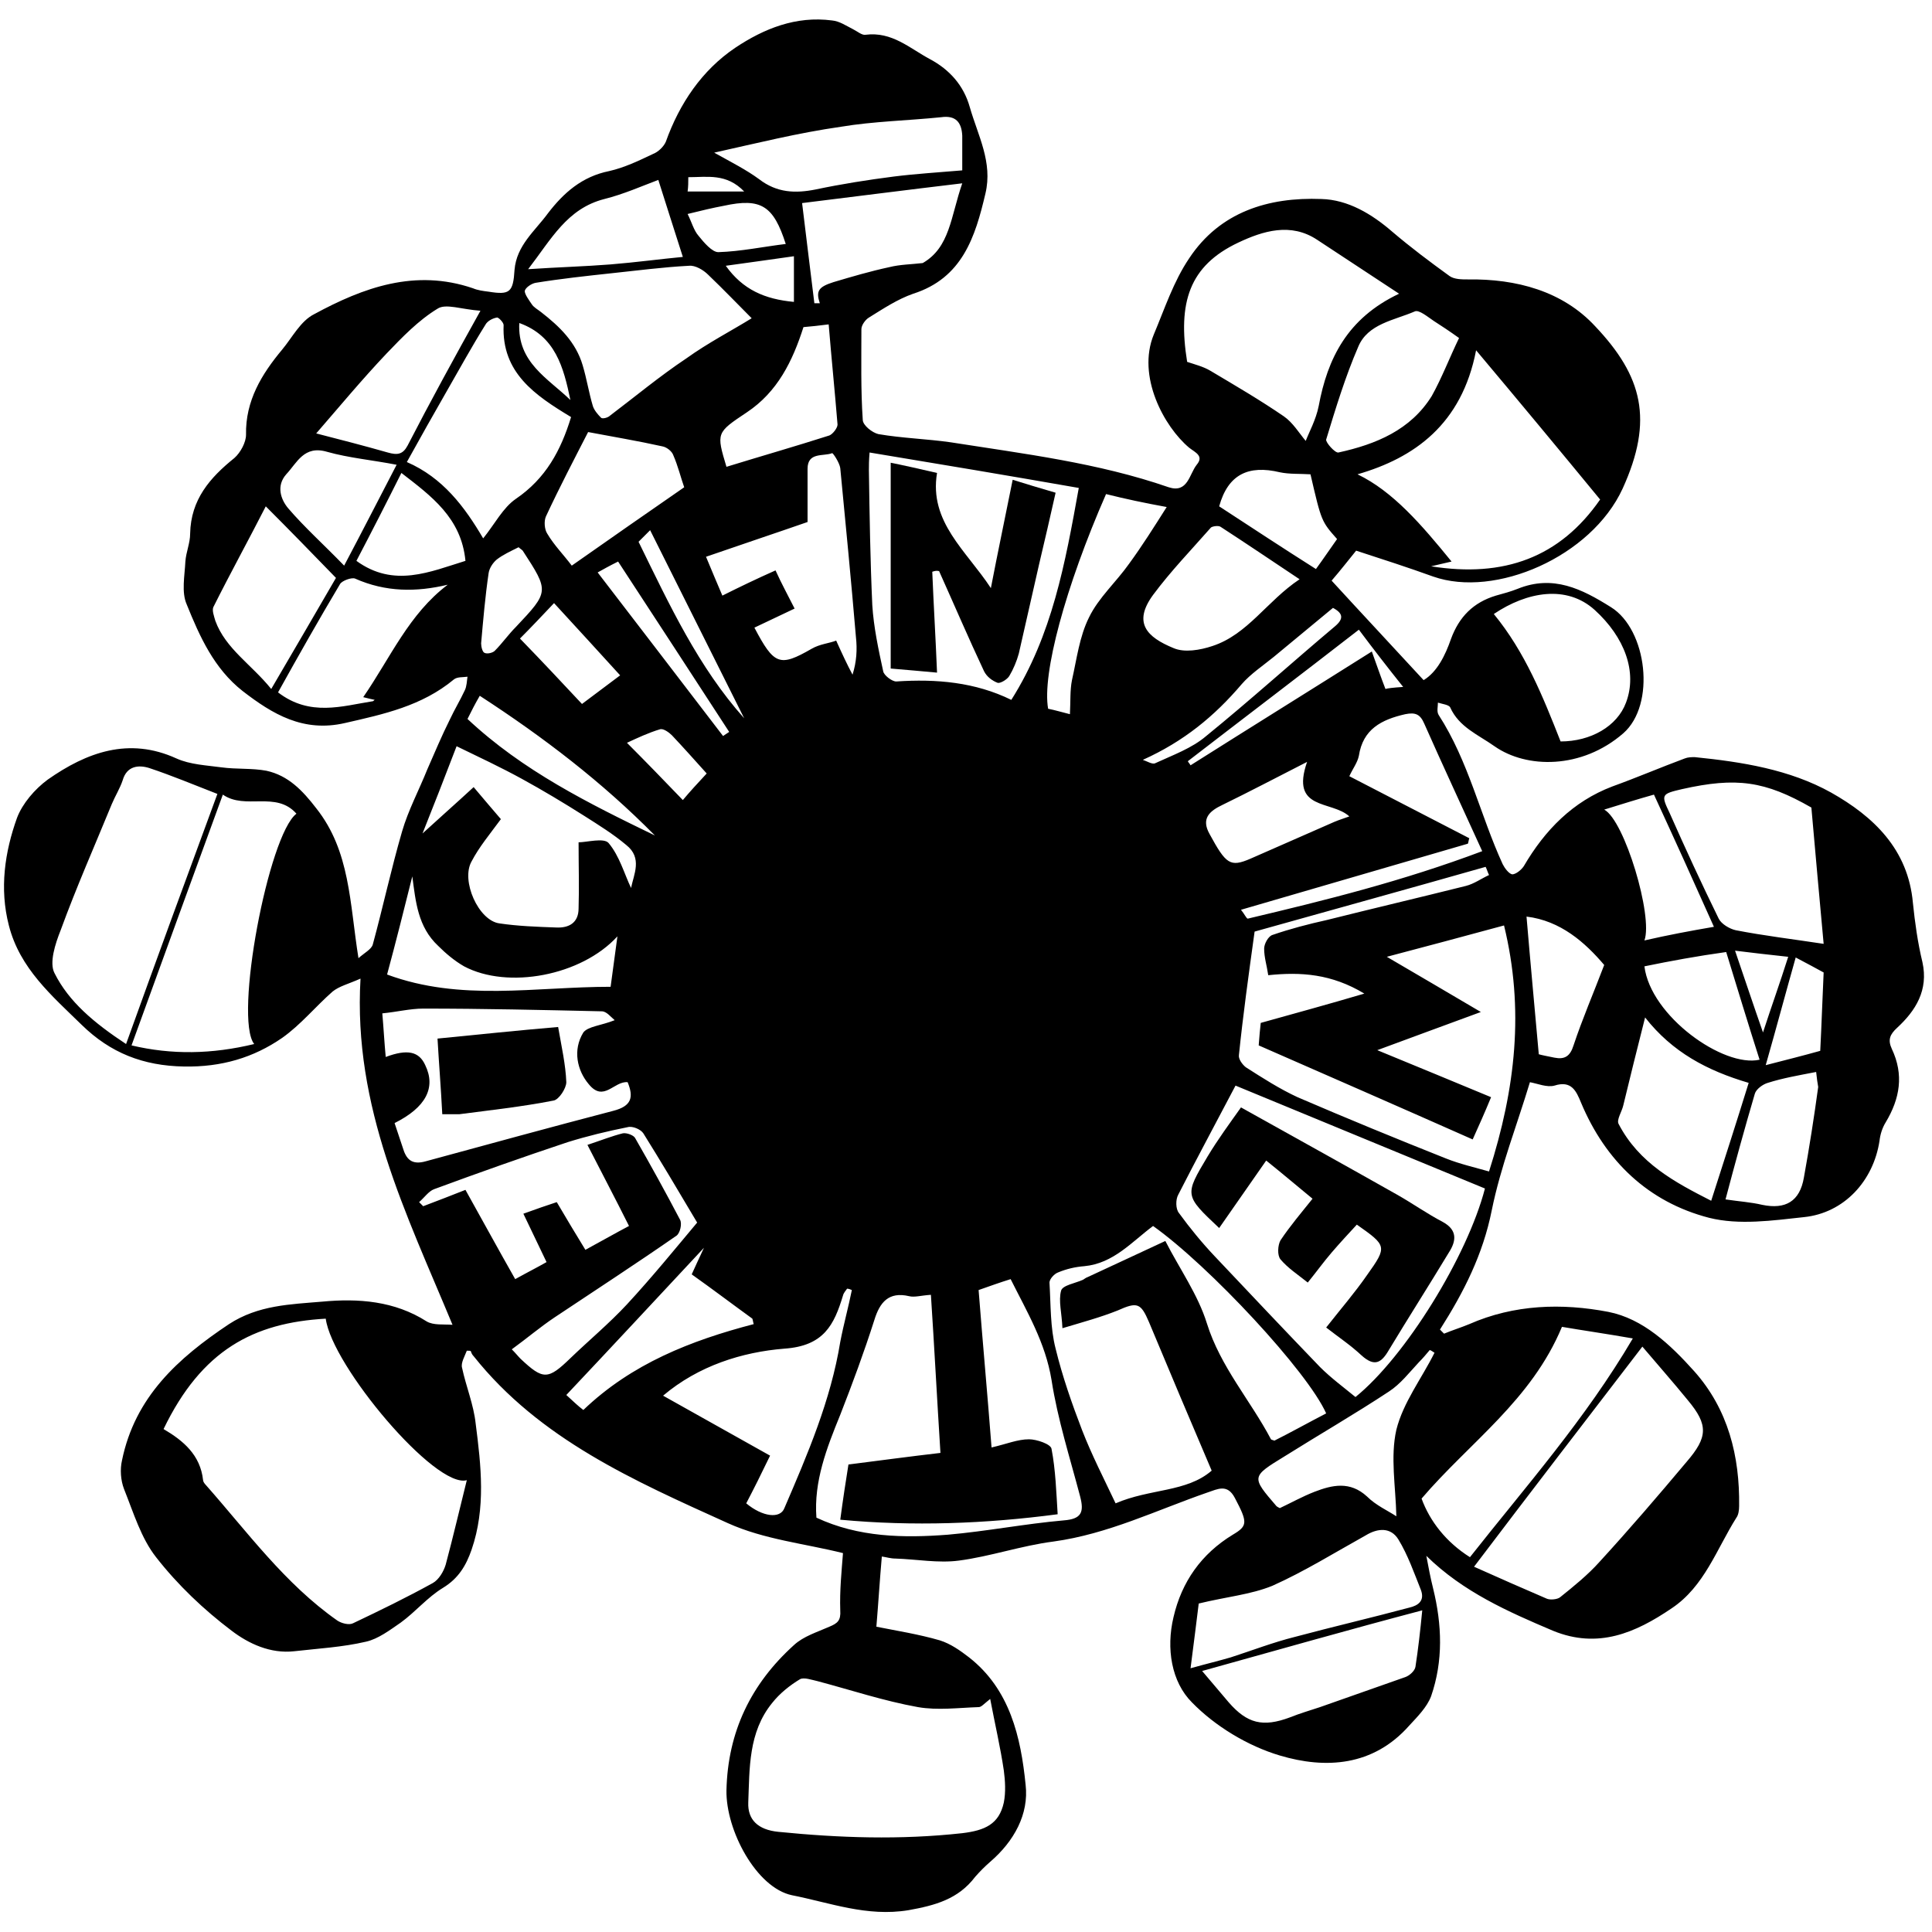 <?xml version="1.0" encoding="utf-8"?>
<!-- Generator: Adobe Illustrator 28.0.0, SVG Export Plug-In . SVG Version: 6.00 Build 0)  -->
<svg version="1.1" id="Ebene_1" xmlns="http://www.w3.org/2000/svg" xmlns:xlink="http://www.w3.org/1999/xlink" x="0px" y="0px"
	 viewBox="0 0 283.5 283.5" style="enable-background:new 0 0 283.5 283.5;" xml:space="preserve">
<g>
	<path d="M68.5,198.2c-0.3,0.8-0.9,1.8-0.7,2.5c0.6,2.8,1.7,5.4,2,8.2c0.8,6.2,1.5,12.4-0.6,18.5c-0.8,2.3-1.9,4.2-4.2,5.6
		c-2.3,1.4-4,3.5-6.2,5.1c-1.6,1.1-3.3,2.4-5.1,2.8c-3.4,0.8-7,1-10.5,1.4c-3.5,0.4-6.7-1.1-9.2-3c-4.1-3.1-7.9-6.7-11.1-10.8
		c-2.2-2.8-3.3-6.5-4.7-10c-0.5-1.3-0.6-2.9-0.3-4.2c1.9-9.3,8.2-15,15.7-20c4.3-2.8,9-2.9,13.7-3.3c5.3-0.5,10.6-0.1,15.3,2.9
		c1,0.6,2.5,0.4,3.8,0.5c-6.8-16.4-14.6-31.9-13.5-50.8c-1.8,0.8-3.1,1.1-4.1,1.9c-2.5,2.2-4.7,4.9-7.4,6.8
		c-4.2,2.9-8.9,4.3-14.4,4.2c-6-0.1-10.8-2-15-6.1c-4.4-4.3-9.1-8.3-10.7-14.6c-1.4-5.4-0.6-10.8,1.2-15.8c0.8-2.1,2.6-4.2,4.5-5.6
		c5.7-4,11.9-6.3,18.9-3.1c2,0.9,4.4,1,6.6,1.3c2.2,0.3,4.5,0.1,6.6,0.5c3.2,0.7,5.3,2.9,7.3,5.5c5,6.3,4.9,13.9,6.2,22
		c0.9-0.8,1.9-1.3,2.1-2c1.5-5.5,2.7-11.1,4.3-16.6c0.9-3.1,2.5-6.1,3.7-9.1c1.1-2.5,2.1-4.9,3.3-7.3c0.7-1.5,1.5-2.8,2.2-4.3
		c0.3-0.6,0.3-1.4,0.4-2c-0.7,0.1-1.5,0-2,0.4c-4.7,3.9-10.3,5.1-16,6.4c-6.1,1.4-10.6-1.3-15-4.7c-4.2-3.3-6.3-8-8.2-12.7
		c-0.8-1.8-0.3-4.2-0.2-6.3c0.1-1.4,0.7-2.7,0.7-4.1c0.1-5,2.9-8.2,6.5-11.1c0.9-0.8,1.7-2.3,1.7-3.4c-0.1-5,2.3-8.9,5.3-12.5
		c1.5-1.8,2.7-4.2,4.7-5.2c7.2-3.9,14.8-6.7,23.3-3.8c0.7,0.3,1.5,0.4,2.3,0.5c3.1,0.5,3.6,0.1,3.8-3.2c0.3-3.6,3-5.7,4.9-8.3
		c2.3-3,5-5.4,9-6.2c2.2-0.5,4.3-1.5,6.4-2.5c0.8-0.3,1.6-1.1,1.9-1.8c2-5.6,5.3-10.5,10.2-13.8c4.2-2.8,8.9-4.7,14.2-4
		c1.1,0.1,2.1,0.8,3.1,1.3c0.6,0.3,1.3,0.9,1.8,0.8c3.9-0.5,6.5,2,9.5,3.6c2.8,1.5,4.9,3.8,5.8,7c1.2,4.2,3.4,8.1,2.3,12.7
		c-1.5,6.4-3.4,12.4-10.6,14.7c-2.3,0.8-4.4,2.2-6.5,3.5c-0.5,0.3-1.1,1.1-1.1,1.7c0,4.4-0.1,8.9,0.2,13.3c0,0.8,1.4,1.9,2.3,2.1
		c3.5,0.6,7.1,0.7,10.6,1.2c10.8,1.7,21.6,3,32,6.6c2.8,0.9,3-1.9,4.1-3.3c1.1-1.3-0.2-1.8-1.1-2.5c-3.7-3.1-7.7-10.5-5.2-16.6
		c1.6-3.8,2.9-7.8,5.2-11.2c4.5-6.8,11.6-9,19.4-8.7c3.9,0.1,7.4,2.2,10.4,4.8c2.7,2.3,5.5,4.4,8.4,6.5c0.7,0.5,1.8,0.5,2.7,0.5
		c7.1-0.1,13.9,1.7,18.7,6.9c6.9,7.3,8.6,13.7,4,23.8c-4.6,10-18.7,16.1-27.8,12.9c-3.6-1.3-7.3-2.5-11.3-3.8
		c-0.9,1.1-2.3,2.9-3.6,4.4c4.4,4.8,8.8,9.5,13.5,14.6c2-1.2,3.2-3.7,4-6c1.2-3.3,3.3-5.4,6.6-6.4c1.1-0.3,2.2-0.6,3.2-1
		c5.2-2.1,9.4,0,13.7,2.7c5.3,3.3,6.6,14.3,1.8,18.5c-6.1,5.3-14.2,5.2-18.9,1.9c-2.4-1.7-5.2-2.8-6.5-5.7c-0.2-0.4-1.2-0.5-1.8-0.7
		c0,0.6-0.2,1.3,0.1,1.8c4.4,6.8,6.1,14.7,9.4,21.9c0.3,0.6,0.9,1.4,1.4,1.5c0.5,0,1.3-0.6,1.7-1.2c3.1-5.3,7.2-9.5,13-11.7
		c3.6-1.3,7.1-2.8,10.6-4.1c0.5-0.2,1-0.2,1.5-0.2c6.9,0.7,13.9,1.8,20,5.2c6.2,3.5,11.3,8.3,12,16.2c0.3,2.9,0.7,5.8,1.4,8.7
		c0.9,4.1-1,7.1-3.7,9.6c-1.1,1-1.4,1.8-0.8,3.1c1.8,3.8,1.2,7.3-0.9,10.8c-0.5,0.8-0.8,1.8-0.9,2.7c-0.9,5.9-5.2,10.6-11.1,11.2
		c-4.6,0.5-9.5,1.2-13.9,0.1c-8.9-2.3-15.2-8.3-18.8-16.9c-0.7-1.7-1.4-3.3-3.9-2.5c-1.1,0.3-2.5-0.3-3.6-0.5
		c-1.9,6.3-4.3,12.4-5.6,18.8c-1.3,6.5-4.1,12-7.6,17.5c0.2,0.2,0.4,0.4,0.6,0.6c1.2-0.5,2.5-0.9,3.7-1.4c6.6-2.9,13.6-3.1,20.4-1.8
		c5.1,1,9.1,4.8,12.6,8.7c5,5.6,6.7,12.5,6.6,19.8c0,0.6-0.1,1.3-0.4,1.7c-2.9,4.6-4.7,10.1-9.5,13.3c-5.3,3.6-10.8,6-17.4,3.3
		c-6.6-2.8-13.2-5.7-18.6-11c0.3,1.6,0.6,3.2,1,4.8c1.3,5.3,1.5,10.6-0.3,15.8c-0.6,1.6-2,3-3.2,4.3c-5.3,6-12.3,6.4-19,4.4
		c-4.7-1.4-9.5-4.3-12.9-7.8c-3-3-3.8-7.9-2.7-12.5c1.2-5.2,4.1-9.3,8.7-12.1c2.2-1.3,2.2-1.8,0.3-5.4c-1.1-2.1-2.5-1.3-4-0.8
		c-7.5,2.6-14.6,6.1-22.6,7.2c-4.7,0.6-9.3,2.2-13.9,2.8c-3,0.4-6.2-0.2-9.3-0.3c-0.7,0-1.3-0.2-2-0.3c-0.3,3.4-0.5,6.7-0.8,10.3
		c3,0.6,6.2,1.1,9.3,2c1.6,0.5,3,1.5,4.3,2.5c6,4.7,7.6,11.7,8.3,18.7c0.5,4.3-1.7,8.3-5.2,11.3c-0.8,0.7-1.5,1.4-2.2,2.2
		c-2.5,3.3-5.9,4.2-9.8,4.9c-6.1,1-11.5-1.1-17.1-2.2c-5.2-1.1-9.7-9.5-9.6-15.4c0.2-8.6,3.6-15.6,9.9-21.3c1.4-1.3,3.4-1.9,5.2-2.7
		c1.2-0.5,1.7-0.9,1.6-2.4c-0.1-2.9,0.2-5.8,0.4-8.4c-5.6-1.4-11.6-2-16.9-4.4c-13.7-6.2-27.6-12.3-37.3-24.5
		c-0.2-0.2-0.3-0.4-0.4-0.7C69.1,198.2,68.8,198.2,68.5,198.2z M68.5,217.2c-4.6,1.3-19.8-16.8-20.7-23.7
		c-10.6,0.6-18.2,4.6-23.8,16.2c2.9,1.7,5.4,3.8,5.8,7.5c0,0.2,0.2,0.5,0.4,0.7c6.1,6.9,11.6,14.5,19.3,19.9
		c0.6,0.4,1.7,0.7,2.3,0.4c4-1.9,7.9-3.8,11.7-5.9c0.9-0.5,1.6-1.7,1.9-2.7C66.5,225.5,67.4,221.6,68.5,217.2z M145.3,249.3
		c-1,0.8-1.3,1.2-1.7,1.2c-3,0.1-6,0.5-8.9,0c-5-0.9-9.8-2.5-14.7-3.8c-0.9-0.2-2-0.6-2.6-0.3c-1.5,0.9-3,2.1-4.1,3.5
		c-3.5,4.3-3.3,9.6-3.5,14.6c-0.1,2.5,1.4,4,4.4,4.3c9,0.9,17.9,1.2,27,0.2c3.3-0.4,5.4-1.3,6.1-4.5c0.3-1.5,0.2-3.2,0-4.7
		C146.8,256.4,146,253,145.3,249.3z M194.6,207.4c-2.7-6.1-17.1-21.6-25.4-27.5c-3.1,2.3-5.8,5.5-10.1,5.9c-1.3,0.1-2.6,0.4-3.8,0.9
		c-0.6,0.2-1.3,1-1.3,1.5c0.2,3.3,0.1,6.6,0.9,9.7c1,4.1,2.4,8.1,3.9,12c1.4,3.6,3.2,7.1,4.9,10.7c5.1-2.2,10.4-1.6,14.1-4.8
		c-3.2-7.5-6.2-14.6-9.2-21.8c-1.2-2.8-1.7-3-4.6-1.7c-2.5,1-5.1,1.7-8.1,2.6c-0.1-2.3-0.6-4-0.2-5.5c0.2-0.8,2.1-1.1,3.2-1.6
		c0.2-0.1,0.4-0.3,0.7-0.4c3.7-1.7,7.5-3.5,11.4-5.3c2.1,4.1,4.8,7.9,6.1,12.1c2,6.4,6.4,11.3,9.4,17c0.1,0.1,0.3,0.1,0.5,0.2
		C189.4,210.2,191.9,208.8,194.6,207.4z M220.7,135.8c-5.9,1.6-11.5,3.1-17.2,4.6c4.6,2.7,8.9,5.2,13.8,8.1c-5.5,2-10,3.7-15.2,5.6
		c5.8,2.4,11.2,4.6,16.7,6.9c-0.9,2.2-1.8,4.2-2.7,6.2c-10.6-4.7-20.9-9.2-31.4-13.8c0.1-1.3,0.2-2.5,0.3-3.3
		c5-1.4,9.8-2.7,15.2-4.3c-4.8-2.9-9.3-3.2-14.1-2.7c-0.2-1.4-0.6-2.6-0.6-3.9c0-0.7,0.6-1.8,1.2-2c2.6-0.9,5.3-1.6,8-2.2
		c6.8-1.7,13.6-3.3,20.4-5c1.2-0.3,2.3-1.1,3.4-1.6c-0.2-0.4-0.3-0.8-0.5-1.2c-11.6,3.3-23.2,6.5-33.9,9.5
		c-0.9,6.5-1.7,12.3-2.3,18.1c-0.1,0.6,0.5,1.4,1,1.8c2.5,1.6,5,3.2,7.6,4.4c7.2,3.1,14.5,6.1,21.8,9c2,0.8,4.2,1.3,6.3,1.9
		C222.4,159.7,223.7,148.1,220.7,135.8z M181.3,159.3c-3.1,5.9-5.8,10.9-8.4,16c-0.4,0.7-0.4,2.1,0.1,2.7c1.6,2.2,3.4,4.4,5.3,6.4
		c5.1,5.4,10.2,10.8,15.4,16.2c1.6,1.6,3.5,3,5.2,4.4c7.3-5.9,16.4-20.6,19-30.6C205.5,169.3,193.2,164.2,181.3,159.3z M143.6,189.3
		c0.6,7.7,1.3,15.3,1.9,23.1c2.2-0.5,3.8-1.2,5.5-1.2c1.1,0,3.2,0.7,3.3,1.4c0.6,3.1,0.7,6.4,0.9,9.6c-10.6,1.4-21.2,1.8-31.9,0.8
		c0.4-3,0.8-5.6,1.2-8.1c4.7-0.6,9.2-1.2,13.5-1.7c-0.5-7.9-0.9-15.6-1.4-23.2c-1.5,0.1-2.4,0.4-3.2,0.2c-3-0.7-4.3,0.9-5.1,3.5
		c-1.5,4.7-3.2,9.3-5,13.9c-2,4.9-3.9,9.8-3.5,15.1c6.2,2.9,12.8,3,19.3,2.5c5.7-0.5,11.3-1.6,17-2.1c2.6-0.2,3-1.2,2.4-3.5
		c-1.5-5.7-3.3-11.3-4.2-17.1c-0.9-5.5-3.6-10-6-14.8C146.7,188.2,145.3,188.7,143.6,189.3z M216.3,229.9c3.8,1.7,7.2,3.2,10.7,4.7
		c0.5,0.2,1.5,0.1,1.9-0.2c2-1.6,4.1-3.3,5.8-5.2c4.4-4.8,8.6-9.7,12.8-14.7c3.1-3.6,3.2-5.4,0.2-9c-2.2-2.7-4.5-5.3-6.7-7.9
		C232.8,208.3,224.7,218.8,216.3,229.9z M216.6,51.4c-2.1,10.9-9.1,15.8-17.4,18.2c5.2,2.5,9.4,7.4,13.8,12.8
		c-1.2,0.3-1.8,0.4-3,0.7c10.7,1.7,18.9-1.3,24.8-9.8C228.8,66,222.9,58.9,216.6,51.4z M205.3,43.1c-4.4-2.9-8.2-5.4-12-7.9
		c-3.9-2.6-8-1.3-11.6,0.4c-7.2,3.4-8.9,8.8-7.5,17.5c1.2,0.4,2.4,0.7,3.4,1.3c3.7,2.2,7.3,4.3,10.8,6.7c1.3,0.9,2.2,2.4,3.2,3.6
		c0.5-1.3,1.5-3.1,1.9-5.1C194.8,52.6,197.7,46.7,205.3,43.1z M31.9,116.5c-3.6-1.4-6.7-2.7-10-3.8c-1.6-0.5-3.3-0.3-3.9,1.8
		c-0.4,1.2-1.1,2.3-1.6,3.5c-2.5,6.1-5.2,12.2-7.5,18.5c-0.8,2-1.7,4.8-0.9,6.3c2.1,4.2,5.8,7.3,10.5,10.4
		C23,140.7,27.4,128.7,31.9,116.5z M19.3,153.4c5.9,1.4,11.8,1.3,18-0.2c-3-3.8,2.1-30.7,6.2-33.8c-3-3.4-7.5-0.5-10.8-2.8
		C28.2,128.9,23.8,141,19.3,153.4z M86.2,168c2.1-0.7,3.6-1.3,5.2-1.7c0.6-0.1,1.6,0.3,1.8,0.7c2.3,4,4.5,8,6.6,12
		c0.3,0.6,0,1.9-0.5,2.3c-5.9,4.1-11.9,8-17.9,12c-2.1,1.4-4.1,3.1-6.3,4.7c0.6,0.6,0.9,1,1.3,1.4c3.3,3.1,4,3.1,7.3-0.1
		c2.7-2.6,5.7-5.1,8.3-7.9c3.7-4,7.2-8.3,10.3-12c-2.9-4.9-5.4-9.1-7.9-13.1c-0.4-0.6-1.6-1.1-2.3-0.9c-3,0.6-5.9,1.3-8.8,2.2
		c-6.6,2.2-13.1,4.5-19.6,6.9c-0.8,0.3-1.4,1.2-2.2,1.9c0.2,0.2,0.4,0.4,0.6,0.6c2.1-0.8,4.2-1.6,6.2-2.4c2.4,4.3,4.8,8.7,7.3,13.1
		c1.8-1,3.2-1.7,4.6-2.5c-1.2-2.5-2.3-4.8-3.4-7.1c1.9-0.7,3.4-1.2,4.9-1.7c1.4,2.4,2.8,4.7,4.2,7c2.4-1.3,4.5-2.5,6.4-3.5
		C90.3,175.9,88.3,172.1,86.2,168z M127.6,66.4c-0.1,1.2-0.1,1.9-0.1,2.6c0.1,6.6,0.2,13.2,0.5,19.8c0.2,3.2,0.9,6.5,1.6,9.7
		c0.1,0.6,1.3,1.5,1.9,1.5c5.9-0.4,11.6,0.1,16.9,2.7c6-9.5,7.9-20,9.9-31.1C148,69.8,137.9,68.1,127.6,66.4z M265.8,118.5
		c-6.8-3.9-11-4.5-19-2.7c-3,0.7-3.1,0.8-1.8,3.5c2.3,5.2,4.7,10.4,7.2,15.5c0.4,0.8,1.6,1.5,2.5,1.7c4.1,0.8,8.3,1.3,12.9,2
		C267,132,266.4,125.3,265.8,118.5z M110.3,46.7c-1.9-1.9-4.1-4.2-6.4-6.4c-0.7-0.7-1.9-1.4-2.8-1.3c-3.8,0.2-7.6,0.7-11.4,1.1
		c-3.7,0.4-7.4,0.8-11.1,1.4c-0.6,0.1-1.5,0.7-1.6,1.2C77,43.2,77.6,44,78,44.6c0.3,0.5,0.9,0.8,1.4,1.2c2.7,2.1,5.1,4.4,6.1,7.8
		c0.6,2,0.9,4,1.5,6c0.2,0.6,0.7,1.2,1.2,1.7c0.2,0.2,1,0,1.3-0.3c3.7-2.8,7.3-5.8,11.2-8.4C103.9,50.3,107.4,48.5,110.3,46.7z
		 M83.8,61.2c-5.3-3.2-10.2-6.5-9.9-13.5c0-0.4-0.8-1.2-1-1.1c-0.6,0.1-1.4,0.5-1.7,1.1c-2,3.2-3.8,6.5-5.7,9.8
		c-1.9,3.3-3.8,6.7-5.8,10.3c5.3,2.3,8.5,6.6,11.2,11.2c1.7-2.1,2.9-4.5,4.8-5.8C80.1,70.2,82.3,66.1,83.8,61.2z M90.2,149.7
		c-0.6-0.5-1.2-1.3-1.9-1.3c-8.7-0.2-17.5-0.4-26.2-0.4c-1.9,0-3.9,0.5-6,0.7c0.2,2.3,0.3,4.3,0.5,6.4c3.2-1.2,4.9-0.8,5.8,1.2
		c1.6,3.3,0.1,6.2-4.5,8.5c0.4,1.2,0.8,2.4,1.2,3.6c0.5,1.7,1.3,2.6,3.4,2c9.2-2.5,18.3-5,27.5-7.4c2.7-0.7,3-2,2.1-4.2
		c-2-0.2-3.5,3-5.7,0.3c-1.7-2-2.4-5-0.8-7.6C86.3,150.6,88.2,150.5,90.2,149.7z M239.6,196.4c-4-0.7-7.5-1.2-10.4-1.7
		c-4.5,10.8-13.5,16.9-20.6,25.2c1.2,3.3,3.6,6.4,7.1,8.6C223.9,218.1,232.6,208.3,239.6,196.4z M73.5,120.2
		c-1.7,2.3-3.2,4.1-4.3,6.2c-1.6,2.8,1,8.7,4.1,9.1c2.7,0.4,5.5,0.5,8.3,0.6c1.9,0.1,3.3-0.7,3.3-2.8c0.1-3.1,0-6.2,0-9.7
		c1.2,0,3.7-0.7,4.4,0.1c1.6,1.9,2.3,4.5,3.3,6.6c0.4-2,1.7-4.4-0.7-6.3c-1.9-1.6-4-2.9-6.2-4.3c-3-1.9-6-3.7-9.1-5.4
		c-3.1-1.7-6.3-3.2-9.6-4.8c-1.8,4.7-3.4,8.8-5,12.8c2.4-2.2,4.9-4.4,7.5-6.8C71.1,117.4,72.3,118.8,73.5,120.2z M125,189.3
		c-0.2-0.1-0.5-0.2-0.7-0.2c-0.2,0.3-0.5,0.6-0.6,1c-1.3,4.3-2.8,7.4-8.6,7.8c-6.2,0.5-12.6,2.5-17.8,6.9c5.2,2.9,10.5,5.9,15.7,8.8
		c-1.3,2.7-2.4,4.9-3.5,7c2.4,2,5,2.3,5.6,0.7c3.4-7.9,6.8-15.8,8.2-24.4C123.8,194.3,124.5,191.8,125,189.3z M116.6,89.3
		c-2.1,1-4,1.9-5.9,2.8c2.9,5.5,3.7,5.8,8.4,3.1c1.2-0.7,2.6-0.8,3.6-1.2c0.9,2,1.6,3.5,2.4,5c0.6-1.9,0.7-3.7,0.5-5.5
		c-0.7-8.3-1.5-16.5-2.3-24.8c-0.1-0.8-1.1-2.3-1.2-2.2c-1.3,0.5-3.6-0.2-3.6,2.3c0,2.5,0,5,0,7.8c-4.6,1.6-9.7,3.3-14.9,5.1
		c0.9,2.2,1.6,3.8,2.4,5.7c2.6-1.3,5.1-2.5,7.8-3.7C114.7,85.7,115.7,87.5,116.6,89.3z M175.9,235.3c-0.3,2.4-0.7,5.7-1.2,9.5
		c2.5-0.7,4.2-1.1,5.9-1.6c3.1-1,6.2-2.2,9.4-3c5.6-1.5,11.2-2.8,16.8-4.3c1.3-0.3,2.3-1,1.7-2.6c-1-2.5-1.9-5.1-3.3-7.4
		c-1.1-1.8-3-1.7-4.8-0.6c-4.5,2.5-9,5.3-13.7,7.4C183.5,234,180,234.3,175.9,235.3z M251.1,176.2c1.9-5.9,3.7-11.5,5.5-17.3
		c-6.1-1.8-11.2-4.5-15.2-9.6c-1.2,4.7-2.2,8.8-3.2,12.9c-0.2,0.9-1,2.1-0.7,2.7C240.5,170.7,245.8,173.5,251.1,176.2z M176.4,245.2
		c1.6,1.9,2.7,3.2,3.9,4.6c2.7,3.1,5,3.7,9,2.2c1.5-0.6,2.9-1,4.4-1.5c4.2-1.5,8.3-2.9,12.5-4.4c0.6-0.2,1.4-0.9,1.5-1.5
		c0.4-2.6,0.7-5.2,1-8.3C197.7,239.2,187.2,242.2,176.4,245.2z M219.2,90.1c4.6,5.6,7.2,12.1,9.8,18.7c4.4,0,8.3-2.2,9.6-5.7
		c1.7-4.5-0.2-9.6-4.6-13.6C229.9,85.8,224.1,86.8,219.2,90.1z M104.8,22.4c2.5,1.4,4.7,2.5,6.6,3.9c2.6,2,5.3,2.1,8.3,1.5
		c3.8-0.8,7.6-1.4,11.5-1.9c3.2-0.4,6.5-0.6,10-0.9c0-1.9,0-3.5,0-5.1c-0.1-2-1-3-3.1-2.7c-4.9,0.5-9.9,0.6-14.7,1.4
		C117.1,19.5,111.1,21,104.8,22.4z M39.8,101.1c3.4-5.8,6.6-11.3,9.5-16.3c-3.4-3.5-6.7-6.9-10.3-10.5c-2.5,4.9-5.2,9.8-7.7,14.8
		c-0.2,0.5,0.1,1.3,0.3,2C33.1,95.2,36.9,97.5,39.8,101.1z M190.7,85c-4.2-2.8-7.9-5.3-11.6-7.7c-0.3-0.2-1.1-0.1-1.4,0.1
		c-2.9,3.3-5.9,6.4-8.5,9.9c-3,4.1-0.9,6.2,3,7.8c1.6,0.7,3.9,0.3,5.7-0.3C183.1,93.1,185.9,88.2,190.7,85z M141.2,26.9
		c-8.4,1-16.2,2-23.5,2.9c0.6,5,1.2,9.8,1.8,14.7c-0.2,0,0.3,0,0.8,0c-0.6-1.8-0.2-2.4,2-3.1c2.7-0.8,5.4-1.6,8.2-2.2
		c1.6-0.4,3.2-0.4,4.9-0.6C139.4,36.3,139.5,31.8,141.2,26.9z M53.3,102.3c4-5.8,6.7-12.2,12.4-16.5c-4.6,1.1-9.1,1.1-13.6-0.9
		c-0.5-0.2-1.9,0.3-2.2,0.8c-3.1,5.2-6.1,10.5-9.1,15.9c4.7,3.6,9.4,2,13.9,1.3c0.1,0,0.2-0.2,0.3-0.2
		C54.5,102.6,54.1,102.5,53.3,102.3z M214.1,49.6c-1.4-1-2.6-1.8-3.7-2.5c-0.9-0.6-2.2-1.7-2.8-1.4c-3,1.3-6.9,1.8-8.3,5.2
		c-1.9,4.4-3.3,9-4.7,13.6c-0.1,0.4,1.3,2,1.8,1.9c5.5-1.2,10.6-3.3,13.7-8.3C211.6,55.4,212.7,52.5,214.1,49.6z M198,113.9
		c6,3.1,11.8,6.1,17.6,9.1c-0.1,0.3-0.1,0.5-0.2,0.8c-11,3.2-22,6.4-33.3,9.7c0.5,0.6,0.8,1.3,1,1.3c11.4-2.7,22.7-5.5,34.4-9.9
		c-3-6.6-5.8-12.6-8.5-18.7c-0.6-1.4-1.3-1.7-2.8-1.4c-3.5,0.8-6.2,2.2-6.8,6.1C199.2,111.9,198.5,112.8,198,113.9z M83.9,83
		c5.7-4,11-7.7,16.5-11.5c-0.5-1.4-0.9-3.1-1.6-4.7c-0.2-0.6-1-1.2-1.6-1.3c-3.6-0.8-7.2-1.4-10.9-2.1c-2,3.9-4.2,8.1-6.2,12.4
		c-0.3,0.7-0.2,1.9,0.2,2.5C81.3,80,82.7,81.4,83.9,83z M70.5,45.6c-2.8-0.2-5.1-1.1-6.3-0.3c-2.8,1.7-5.2,4.2-7.5,6.6
		c-3.6,3.8-7,7.9-10.3,11.7c3.5,0.9,7,1.8,10.5,2.8c1.4,0.4,2.2,0.3,2.9-1C63.1,59,66.6,52.6,70.5,45.6z M210.5,198.5
		c-0.2-0.1-0.4-0.3-0.7-0.4c-0.5,0.6-1,1.2-1.6,1.8c-1.4,1.5-2.7,3.2-4.4,4.3c-5,3.3-10.2,6.3-15.3,9.5c-4.9,3-4.9,3-1.2,7.3
		c0.1,0.1,0.3,0.2,0.5,0.3c1.7-0.8,3.3-1.7,5.1-2.4c2.6-1,5.2-1.6,7.7,0.7c1.3,1.3,3.1,2.1,4.3,2.9c-0.1-4.4-0.9-8.7,0-12.7
		C205.9,205.8,208.6,202.3,210.5,198.5z M106.6,68.5c5.2-1.6,10.1-3,15.1-4.6c0.5-0.2,1.2-1.1,1.2-1.6c-0.4-4.9-0.9-9.8-1.3-14.7
		c-1.5,0.2-2.6,0.3-3.7,0.4c-1.6,5-3.8,9.5-8.3,12.5C105.1,63.5,105.1,63.5,106.6,68.5C106.6,68.5,106.7,68.6,106.6,68.5z
		 M266.5,157.3c-2.6,0.5-4.9,0.9-7.1,1.6c-0.7,0.2-1.7,0.9-1.9,1.6c-1.5,5.1-2.9,10.2-4.3,15.5c2,0.3,3.7,0.4,5.4,0.8
		c3.4,0.7,5.5-0.5,6.1-4c0.8-4.4,1.5-8.9,2.1-13.3C266.7,158.9,266.6,158.3,266.5,157.3z M103.3,183.1c-7,7.5-13.5,14.5-20.2,21.6
		c1.1,1,1.7,1.6,2.5,2.2c7.1-6.8,15.8-10.2,25-12.6c-0.1-0.3-0.1-0.5-0.2-0.8c-2.9-2.1-5.8-4.3-8.9-6.5
		C102,185.9,102.5,184.8,103.3,183.1z M77.5,39.5c4.5-0.3,8.3-0.4,12.1-0.7c3.7-0.3,7.4-0.8,10.6-1.1c-1.3-4.1-2.5-7.8-3.6-11.3
		c-2.4,0.9-5.1,2.1-7.9,2.8C83.2,30.6,80.9,35.1,77.5,39.5z M162.3,72.5c-6,13.7-9.4,26.4-8.5,31.5c1,0.2,2,0.5,3.2,0.8
		c0.1-1.9,0-3.5,0.3-5c0.7-3.1,1.1-6.4,2.5-9.2c1.4-2.9,4-5.2,5.9-7.9c1.9-2.6,3.6-5.3,5.5-8.3C167.9,73.8,165.1,73.2,162.3,72.5z
		 M58.2,68.2c-3.6-0.7-7-1-10.2-1.9c-3.4-1-4.4,1.6-6,3.3c-1.5,1.7-0.8,3.7,0.3,5c2.4,2.8,5.2,5.3,8.2,8.4
		C53.3,77.7,55.6,73.2,58.2,68.2z M241.3,141.8c0.9,7.3,11.6,14.9,16.9,13.7c-1.7-5.3-3.3-10.6-4.9-15.8
		C249,140.3,245.2,141,241.3,141.8z M251.5,136c-2.9-6.5-5.8-12.9-8.8-19.4c-2.5,0.7-4.7,1.4-7.3,2.2c3,1.6,7.2,15.7,5.9,19.2
		C244.8,137.2,248,136.6,251.5,136z M224,134.5c0.6,7.1,1.2,13.5,1.8,20.2c0.3,0.1,1.3,0.3,2.3,0.5c1.5,0.3,2.3-0.2,2.8-1.8
		c1.3-3.9,2.9-7.6,4.5-11.8C232.6,138.3,229,135.1,224,134.5z M191.8,111.8c-4.7,2.4-8.5,4.4-12.4,6.3c-1.9,0.9-3.2,2-1.9,4.3
		c2.4,4.4,3,4.9,6,3.6c4.1-1.8,8.2-3.6,12.3-5.4c0.7-0.3,1.4-0.5,2.2-0.8C195.4,117.4,189.3,119,191.8,111.8z M68.3,82.3
		c-0.6-6.3-5-9.5-9.4-12.9c-2.2,4.4-4.4,8.7-6.6,12.9C57.8,86.3,63.1,83.9,68.3,82.3z M90.6,137.4c-5.3,5.8-16.1,7.8-22.5,4.4
		c-1.4-0.8-2.7-1.9-3.8-3c-3-2.8-3.3-6.5-3.8-10.2c-1.2,4.8-2.4,9.6-3.7,14.4c10.8,4,21.7,1.8,32.8,1.8
		C89.9,142.5,90.2,140.3,90.6,137.4z M178.9,74.3c4.6,3,9.3,6.1,14.2,9.2c1.1-1.5,2.1-3,3.1-4.4c-2.3-2.6-2.3-2.6-3.9-9.5
		c-1.5-0.1-3.1,0-4.5-0.3C183.2,68.2,180.2,69.6,178.9,74.3z M70.4,102.1c-0.7,1.2-1.2,2.2-1.8,3.4c8.1,7.6,17.8,12.4,27.5,17.1
		C88.4,114.8,79.8,108.2,70.4,102.1z M81.3,88.5c-1.8,1.9-3.4,3.6-5,5.2c3.3,3.4,6.2,6.5,9.1,9.6c1.9-1.4,3.7-2.8,5.6-4.2
		C87.9,95.7,84.8,92.3,81.3,88.5z M259.1,156.3c3.1-0.8,5.5-1.4,8-2.1c0.2-3.8,0.3-7.3,0.5-11.5c-0.9-0.5-2.4-1.3-4.1-2.2
		C262,145.8,260.7,150.7,259.1,156.3z M76.1,80.3c-1.2,0.6-2.3,1.1-3.2,1.8c-0.6,0.5-1.1,1.3-1.2,2c-0.5,3.4-0.8,6.9-1.1,10.3
		c0,0.5,0.2,1.3,0.5,1.4c0.4,0.2,1.2,0,1.5-0.3c1.1-1.1,2-2.4,3.1-3.5c4.9-5.2,4.9-5.2,1-11.2C76.5,80.6,76.3,80.5,76.1,80.3z
		 M205.9,100.8c-2.4-3-4.4-5.6-6.5-8.4c-8.5,6.6-16.8,12.9-25.1,19.3c0.1,0.2,0.3,0.4,0.4,0.6c8.7-5.5,17.4-10.9,26.6-16.7
		c0.8,2.2,1.3,3.7,2,5.5C203.6,101,204.4,100.9,205.9,100.8z M100.9,31.4c0.6,1.2,0.9,2.4,1.6,3.2c0.8,1,2,2.4,2.9,2.4
		c3.3-0.1,6.6-0.8,9.9-1.2c-1.8-5.6-3.6-6.8-9.1-5.6C104.6,30.5,102.9,30.9,100.9,31.4z M167.7,111.5c0.6,0.2,1.4,0.7,1.8,0.5
		c2.6-1.2,5.4-2.2,7.5-4c6.4-5.2,12.6-10.8,18.9-16.1c1.3-1.1,1.2-1.9-0.3-2.7c-2.9,2.4-5.8,4.8-8.7,7.2c-1.6,1.3-3.4,2.5-4.7,4
		C178.2,105.1,173.7,108.8,167.7,111.5z M87.7,84c6.2,8.1,12.3,16,18.4,24c0.3-0.2,0.6-0.4,0.9-0.6c-5.4-8.3-10.8-16.6-16.3-25
		C89.3,83.1,88.6,83.5,87.7,84z M100.2,117.4c1-1.2,2.2-2.5,3.5-3.9c-1.8-2-3.4-3.8-5.1-5.6c-0.4-0.4-1.2-1-1.7-0.9
		c-1.7,0.5-3.4,1.3-4.9,2C94.8,111.8,97.5,114.6,100.2,117.4z M109.2,105.4c-4.5-9-9-18-13.8-27.6c-1.1,1.1-1.5,1.5-1.7,1.7
		C98.3,88.9,102.5,97.9,109.2,105.4z M116.5,37.6c-3.4,0.5-6.5,0.9-10,1.4c2.5,3.5,5.7,4.9,10,5.3C116.5,42,116.5,39.9,116.5,37.6z
		 M254.6,139.5c1.4,4.1,2.7,8,4.1,12c1.2-3.7,2.5-7.3,3.7-11.1C259.5,140.1,257.1,139.8,254.6,139.5z M83.7,58.7
		c-1-4.8-2.2-9.4-7.5-11.3C75.9,53.2,80.4,55.5,83.7,58.7z M100.9,28.1c2.7,0,5.3,0,8.3,0c-2.6-2.7-5.4-2.1-8.2-2.1
		C101,26.7,101,27.4,100.9,28.1z"/>
	<path d="M194.6,194.8c2.2-2.8,4.2-5.1,6-7.7c3-4.2,2.9-4.3-1.5-7.4c-1.2,1.3-2.5,2.7-3.7,4.1c-1.2,1.4-2.2,2.8-3.5,4.4
		c-1.5-1.2-2.9-2.1-4-3.4c-0.5-0.6-0.4-2.1,0-2.8c1.4-2.1,3.1-4.1,4.7-6.1c-2.2-1.8-4.3-3.6-6.8-5.6c-2.3,3.3-4.6,6.6-6.9,9.9
		c-5.1-4.8-5.1-4.8-1.7-10.5c1.5-2.5,3.2-4.8,4.9-7.2c7.7,4.3,15.3,8.5,22.9,12.8c2.3,1.3,4.4,2.8,6.7,4c2.2,1.2,2,2.8,0.9,4.5
		c-2.9,4.8-5.9,9.5-8.8,14.3c-1.1,1.9-2.1,2.5-4,0.8C198.2,197.4,196.4,196.2,194.6,194.8z"/>
	<path d="M136.8,83.9c0.2,4.9,0.5,9.8,0.7,14.8c-2.3-0.2-4.3-0.4-6.8-0.6c0-9.8,0-19.9,0-30.2c2,0.4,4.2,0.9,6.8,1.5
		c-1.2,7.2,4.3,11.4,7.9,16.9c1-5.2,2.1-10.4,3.2-15.9c1.9,0.6,3.9,1.2,6.3,1.9c-0.8,3.6-1.6,7-2.4,10.4c-1,4.4-2,8.8-3,13.2
		c-0.3,1.1-0.8,2.3-1.4,3.3c-0.3,0.5-1.3,1.1-1.7,1c-0.8-0.3-1.6-0.9-2-1.7c-2.3-4.9-4.4-9.8-6.6-14.7
		C137.4,83.7,137.1,83.8,136.8,83.9z"/>
	<path d="M64.9,163.5c-0.2-3.9-0.5-7.6-0.7-11.1c6.1-0.6,11.8-1.2,17.7-1.7c0.5,2.9,1.1,5.5,1.2,8.1c0,0.9-1.1,2.6-1.9,2.7
		c-4.6,0.9-9.2,1.4-13.8,2C66.7,163.5,65.9,163.5,64.9,163.5z"/>
</g>
</svg>
